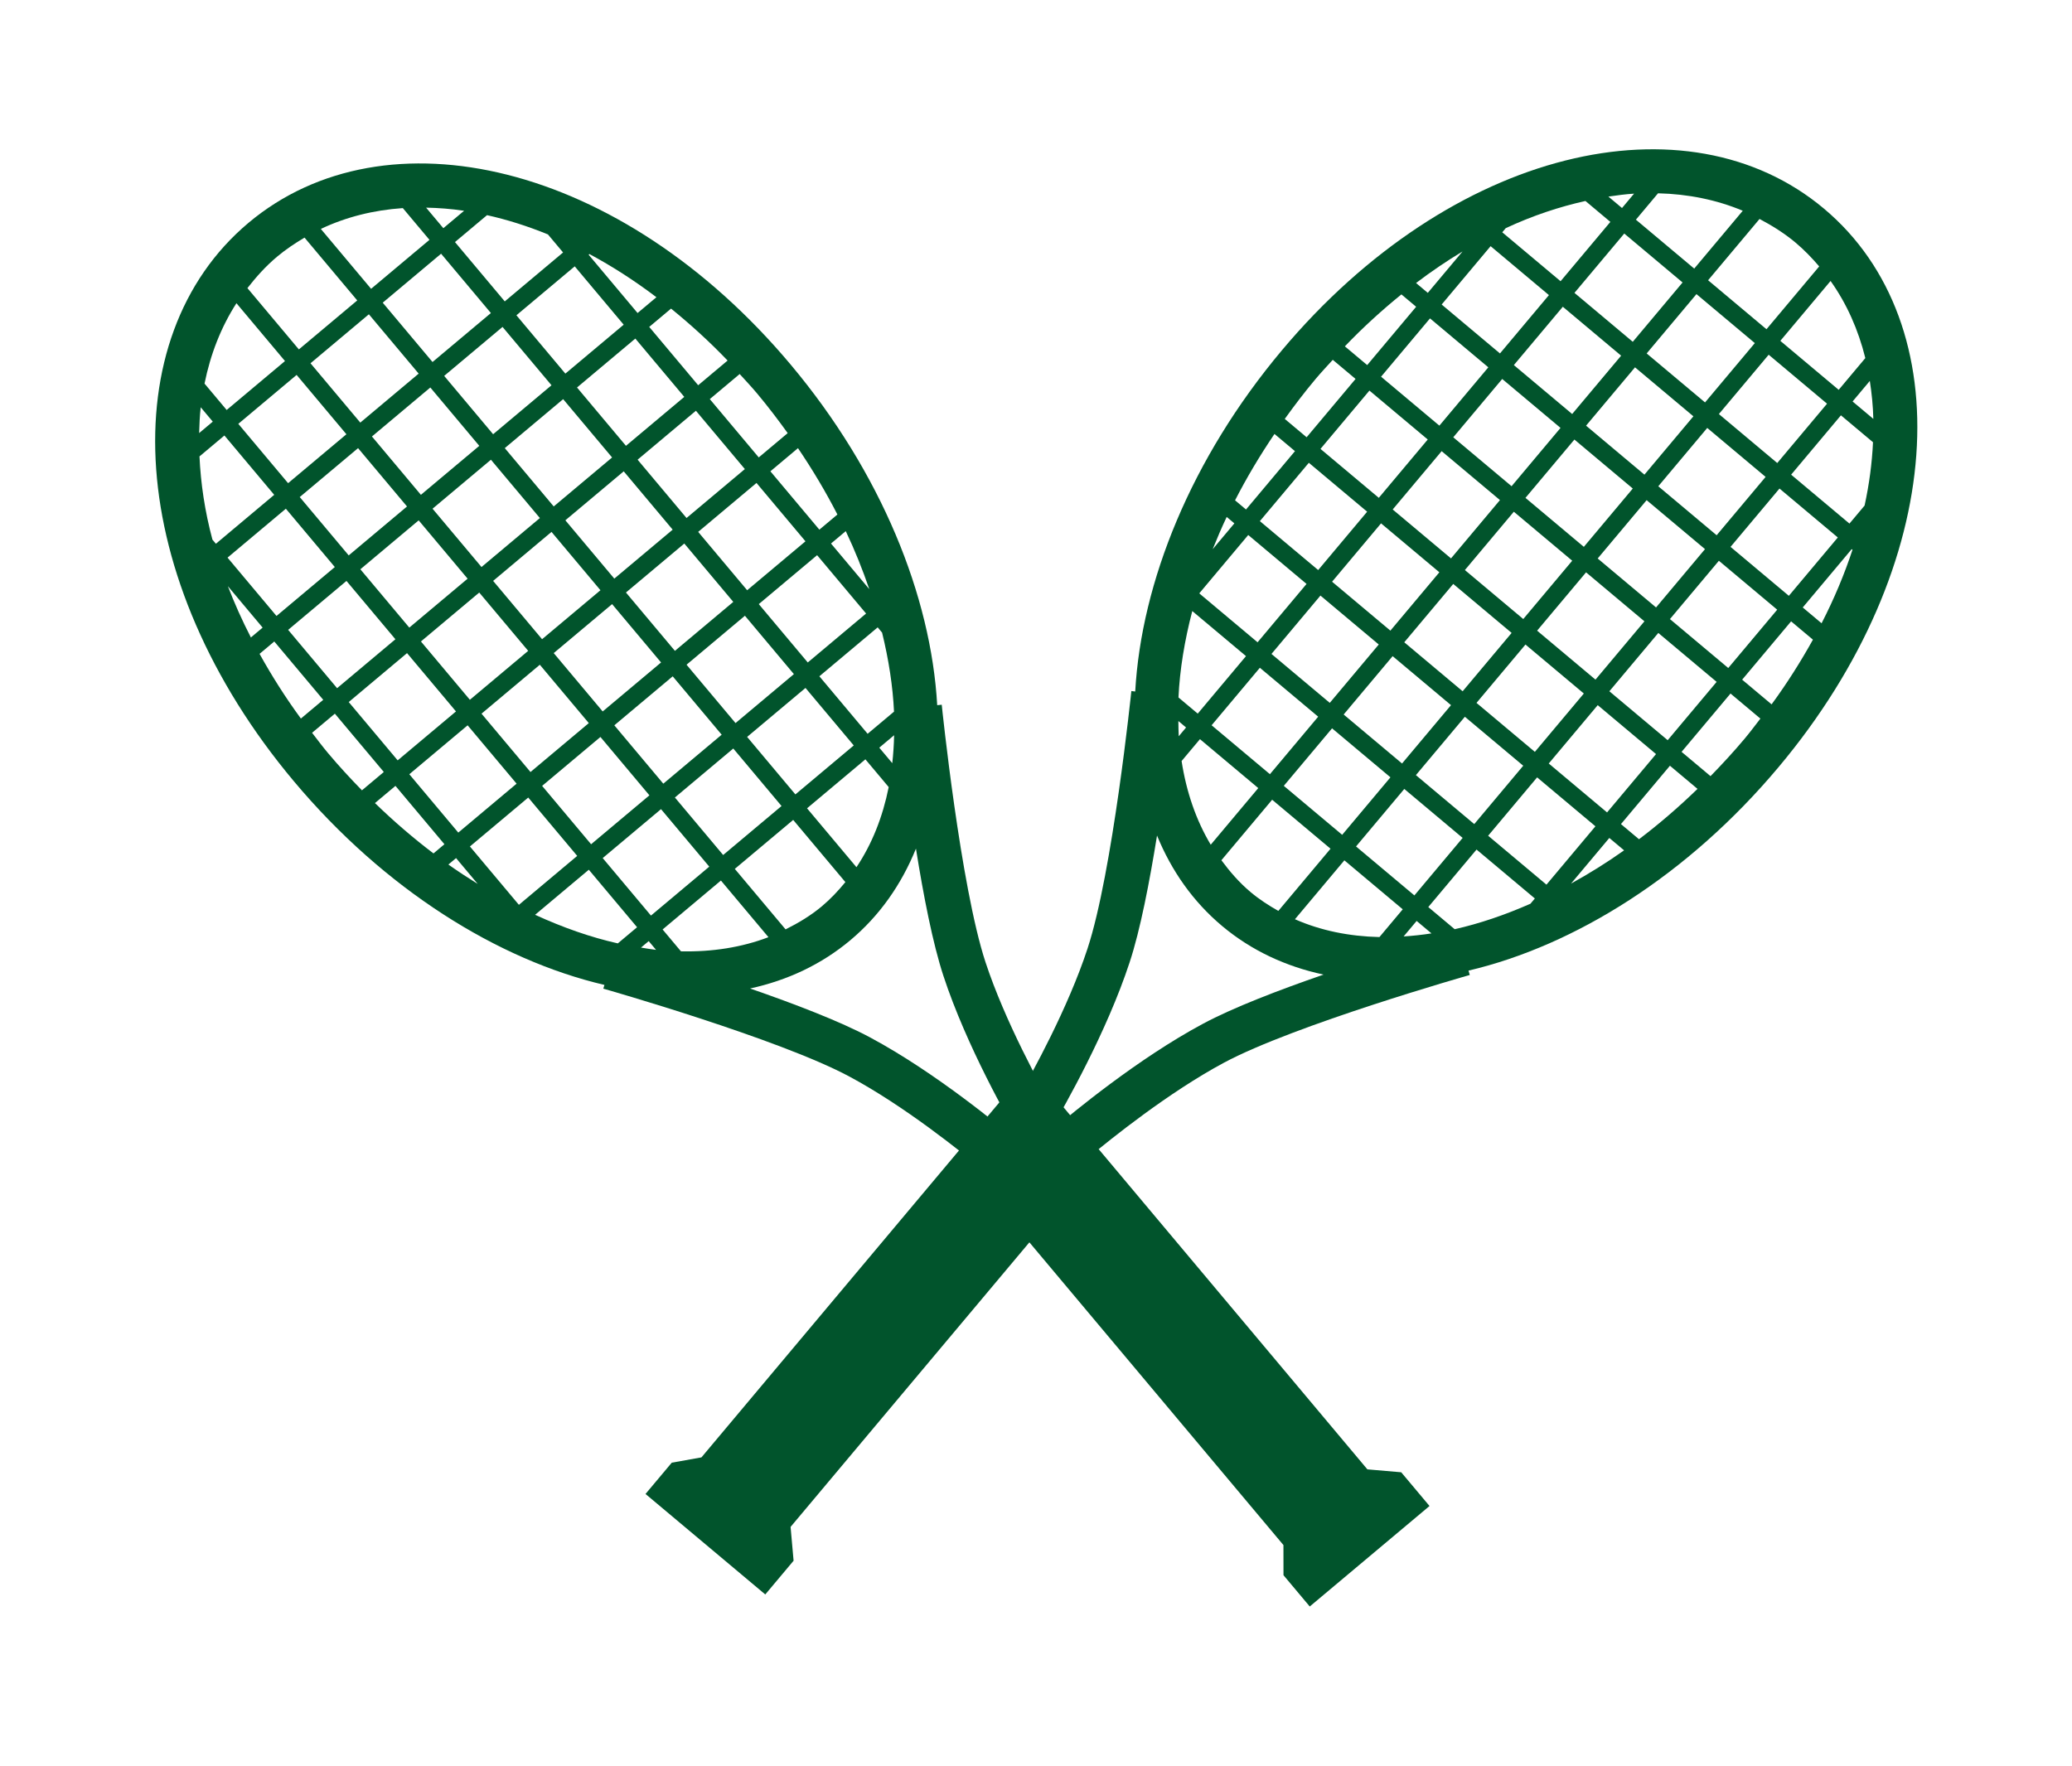 <?xml version="1.0" encoding="UTF-8" standalone="no"?><svg xmlns="http://www.w3.org/2000/svg" xmlns:xlink="http://www.w3.org/1999/xlink" fill="#01542c" height="290.1" preserveAspectRatio="xMidYMid meet" version="1" viewBox="-157.4 3.2 340.4 290.1" width="340.4" zoomAndPan="magnify"><g><g fill="none"><path d="M43.238 90.385H55.758V102.901H43.238z" transform="rotate(40 50.264 147.11)"/><path d="M27.755 43.927H40.261V56.44H27.755z" transform="rotate(40 50.264 147.11)"/><path d="M43.238 74.899H55.758V87.408H43.238z" transform="rotate(40 50.264 147.11)"/><path d="M43.238 28.224H55.758V40.95H43.238z" transform="rotate(40 50.264 147.11)"/><path d="M43.238 121.36H55.758V133.694H43.238z" transform="rotate(40 50.264 147.11)"/><path d="M43.238 105.88H55.758V118.397H43.238z" transform="rotate(40 50.264 147.11)"/><path d="M27.755 59.417H40.261V71.926H27.755z" transform="rotate(40 50.264 147.11)"/><path d="M27.755 28.224H40.261V40.95H27.755z" transform="rotate(40 50.264 147.11)"/><path d="m40.26 148.82v-12.148h-12.505v4.69c3.862 3.384 8.06 5.916 12.505 7.458z" transform="rotate(40 50.264 147.11)"/><path d="m55.758 150.01v-13.339h-12.52v12.974c2.299 0.55 4.632 0.926 7.027 0.926 1.862 0 3.69-0.225 5.493-0.561z" transform="rotate(40 50.264 147.11)"/><path d="M27.755 74.899H40.261V87.408H27.755z" transform="rotate(40 50.264 147.11)"/><path d="M27.755 121.36H40.261V133.694H27.755z" transform="rotate(40 50.264 147.11)"/><path d="M27.755 105.88H40.261V118.397H27.755z" transform="rotate(40 50.264 147.11)"/><path d="M27.755 90.385H40.261V102.901H27.755z" transform="rotate(40 50.264 147.11)"/><path d="m9.296 102.9v-12.516h-4.395c0.444 4.315 1.129 8.493 2.048 12.516h2.347z" transform="rotate(40 50.264 147.11)"/><path d="M43.238 43.927H55.758V56.44H43.238z" transform="rotate(40 50.264 147.11)"/><path d="M12.27 59.417H24.776V71.926H12.27z" transform="rotate(40 50.264 147.11)"/><path d="M12.27 43.927H24.776V56.44H12.27z" transform="rotate(40 50.264 147.11)"/><path d="M12.27 74.899H24.776V87.408H12.27z" transform="rotate(40 50.264 147.11)"/><path d="m24.775 28.224h-5.345c-2.685 3.505-5.11 7.44-7.161 11.842v0.884h12.506v-12.726z" transform="rotate(40 50.264 147.11)"/><path d="m9.296 74.899h-4.887c-0.052 1.397-0.138 2.777-0.138 4.206 0 2.812 0.131 5.575 0.337 8.304h4.687l1e-3 -12.51z" transform="rotate(40 50.264 147.11)"/><path d="M12.27 90.385H24.776V102.901H12.27z" transform="rotate(40 50.264 147.11)"/><path d="M12.27 105.88H24.776V118.397H12.27z" transform="rotate(40 50.264 147.11)"/><path d="m9.296 105.88h-1.645c0.496 1.893 1.053 3.734 1.645 5.541v-5.541z" transform="rotate(40 50.264 147.11)"/><path d="M43.238 59.417H55.758V71.926H43.238z" transform="rotate(40 50.264 147.11)"/><path d="m9.296 71.926v-12.509h-3.159c-0.774 4.002-1.347 8.166-1.632 12.509h4.791z" transform="rotate(40 50.264 147.11)"/><path d="m9.296 47.557c-0.974 2.834-1.816 5.795-2.519 8.882h2.519v-8.882z" transform="rotate(40 50.264 147.11)"/><path d="M58.728 105.88H71.245V118.397H58.728z" transform="rotate(40 50.264 147.11)"/><path d="m27.755 19.593v5.658h12.505v-12.407c-4.445 1.38-8.643 3.664-12.505 6.749z" transform="rotate(40 50.264 147.11)"/><path d="m74.221 25.25h4.452c-1.418-1.602-2.907-3.06-4.452-4.407v4.407z" transform="rotate(40 50.264 147.11)"/><path d="m43.238 25.25h12.52v-13.473c-1.803-0.299-3.631-0.499-5.491-0.499-2.396 0-4.729 0.332-7.027 0.824l-2e-3 13.148z" transform="rotate(40 50.264 147.11)"/><path d="m24.775 25.25v-3.083c-1.009 0.96-1.972 2.01-2.922 3.083h2.922z" transform="rotate(40 50.264 147.11)"/><path d="m86.727 122.48v-1.125h-12.506v12.334h5.66c2.54-3.332 4.822-7.107 6.846-11.209z" transform="rotate(40 50.264 147.11)"/><path d="m89.707 90.385v12.516h3.868c0.918-4.023 1.604-8.201 2.047-12.516h-5.915z" transform="rotate(40 50.264 147.11)"/><path d="m89.707 115.66c1.204-3.125 2.278-6.377 3.166-9.788h-3.166v9.788z" transform="rotate(40 50.264 147.11)"/><path d="m89.707 59.417v12.509h6.312c-0.286-4.343-0.857-8.507-1.631-12.509h-4.681z" transform="rotate(40 50.264 147.11)"/><path d="m24.775 133.69v-12.334h-11.518c2.154 4.542 4.618 8.7 7.39 12.334h4.128z" transform="rotate(40 50.264 147.11)"/><path d="M74.221 105.88H86.727V118.397H74.221z" transform="rotate(40 50.264 147.11)"/><path d="M58.728 121.36H71.245V133.694H58.728z" transform="rotate(40 50.264 147.11)"/><path d="m74.221 136.67v3.324c1.091-1.042 2.153-2.147 3.183-3.324h-3.183z" transform="rotate(40 50.264 147.11)"/><path d="m32.532 153.33c3.964 6.64 7.874 13.666 9.942 18.853 4.498 11.231 7.014 25.036 7.678 28.956h0.354c0.657-3.92 3.181-17.723 7.679-28.956 2.079-5.21 6.001-12.282 9.994-18.938-5.604 2.971-11.625 4.598-17.912 4.598-6.22-9.92e-4 -12.194-1.593-17.735-4.513z" transform="rotate(40 50.264 147.11)"/><path d="m24.775 136.67h-1.652c0.551 0.626 1.084 1.284 1.652 1.875v-1.875z" transform="rotate(40 50.264 147.11)"/><path d="M74.221 43.927H86.727V56.44H74.221z" transform="rotate(40 50.264 147.11)"/><path d="M58.728 43.927H71.245V56.44H58.728z" transform="rotate(40 50.264 147.11)"/><path d="M58.728 28.224H71.245V40.95H58.728z" transform="rotate(40 50.264 147.11)"/><path d="m58.728 12.407v12.843h12.517v-6.809c-3.89-2.832-8.088-4.881-12.517-6.034z" transform="rotate(40 50.264 147.11)"/><path d="m71.244 142.62v-5.954h-12.516v12.632c4.429-1.286 8.627-3.564 12.516-6.678z" transform="rotate(40 50.264 147.11)"/><path d="M58.728 59.417H71.245V71.926H58.728z" transform="rotate(40 50.264 147.11)"/><path d="M74.221 90.385H86.727V102.901H74.221z" transform="rotate(40 50.264 147.11)"/><path d="M58.728 74.899H71.245V87.408H58.728z" transform="rotate(40 50.264 147.11)"/><path d="M58.728 90.385H71.245V102.901H58.728z" transform="rotate(40 50.264 147.11)"/><path d="M74.221 74.899H86.727V87.408H74.221z" transform="rotate(40 50.264 147.11)"/><path d="M74.221 59.417H86.727V71.926H74.221z" transform="rotate(40 50.264 147.11)"/><path d="m74.221 40.95h12.506v-3.871c-1.693-3.218-3.576-6.17-5.63-8.855h-6.876v12.726z" transform="rotate(40 50.264 147.11)"/><path d="m89.707 87.408h6.208c0.203-2.729 0.337-5.492 0.337-8.304 0-1.428-0.086-2.808-0.138-4.206h-6.408l1e-3 12.51z" transform="rotate(40 50.264 147.11)"/><path d="m89.707 56.439h4.04c-1.008-4.433-2.312-8.608-3.872-12.513h-0.168v12.513z" transform="rotate(40 50.264 147.11)"/></g><g id="change1_2"><path d="m103.53 79.104c0-43.413-23.889-75.104-53.261-75.104s-53.266 31.691-53.266 75.104c0 23.14 6.786 43.977 17.575 58.403l-0.534 0.351c0.168 0.248 16.797 24.829 21.677 37.028 3.82 9.527 6.175 21.447 7.034 26.255h-1.882v78.569l-3.176 3.799v6.711h25.686v-7.234l-3.95-3.939v-77.905h-1.528c0.856-4.808 3.228-16.729 7.031-26.255 4.876-12.199 21.508-36.78 21.684-37.028l-0.619-0.42c10.764-14.409 17.529-35.226 17.529-58.335zm-99.256 0c0-1.428 0.086-2.808 0.138-4.206h4.887v12.509h-4.687c-0.207-2.728-0.338-5.491-0.338-8.303zm7.999 8.304v-12.509h12.506v12.509h-12.506zm12.505 2.977v12.516h-12.505v-12.516h12.505zm-12.505-18.459v-12.509h12.506v12.509h-12.506zm0-15.487v-12.512h12.506v12.513l-12.506-1e-3zm0-15.489v-0.884c2.051-4.401 4.477-8.336 7.161-11.842h5.345v12.726h-12.506zm-2.974 18.467v12.509h-4.79c0.285-4.343 0.856-8.507 1.632-12.509h3.158zm-2.519-2.978c0.702-3.087 1.545-6.048 2.519-8.882v8.882h-2.519zm2.519 33.946v12.516h-2.347c-0.919-4.023-1.604-8.201-2.048-12.516h4.395zm0 15.49v5.541c-0.592-1.807-1.148-3.648-1.645-5.541h1.645zm2.974 0h12.506v12.517h-12.506v-12.517zm43.488-46.458v12.509h-12.52v-12.509h12.52zm-12.52-2.978v-12.512h12.52v12.513l-12.52-1e-3zm12.52 18.46v12.509h-12.52v-12.509h12.52zm0 15.486v12.516h-12.52v-12.516h12.52zm0 15.49v12.517h-12.52v-12.517h12.52zm0 15.482v12.334h-12.52v-12.334h12.52zm0-80.407h-12.52v-12.726h12.52v12.726zm-15.498 2.977v12.513h-12.505v-12.513h12.505zm-12.505-2.977v-12.726h12.505v12.726h-12.505zm12.505 18.467v12.509h-12.505v-12.509h12.505zm0 15.482v12.509h-12.505v-12.509h12.505zm0 15.486v12.516h-12.505v-12.516h12.505zm0 15.49v12.517h-12.505v-12.517h12.505zm0 15.482v12.334h-12.505v-12.334h12.505zm-12.505-96.107v-5.658c3.861-3.085 8.061-5.369 12.506-6.749v12.407h-12.506zm12.505 111.42v12.148c-4.445-1.542-8.645-4.074-12.506-7.458v-4.69h12.506zm2.978 0h12.52v13.339c-1.803 0.336-3.631 0.561-5.491 0.561-2.396 0-4.729-0.375-7.027-0.926l-2e-3 -12.974zm15.49-18.277v-12.517h12.517v12.517h-12.517zm12.516 2.966v12.334h-12.516v-12.334h12.516zm-12.516-18.456v-12.516h12.517v12.516h-12.517zm0-15.493v-12.509h12.517v12.509h-12.517zm0-15.482v-12.509h12.517v12.509h-12.517zm0-15.487v-12.512h12.517v12.513l-12.517-1e-3zm0-15.489v-12.726h12.517v12.726h-12.517zm12.516 95.718v5.954c-3.889 3.114-8.087 5.393-12.517 6.68v-12.633l12.517-1e-3zm-12.516-111.42v-12.843c4.429 1.153 8.628 3.202 12.517 6.035v6.809l-12.517-1e-3zm27.999 11.829v3.871h-12.506v-12.726h6.876c2.054 2.684 3.936 5.637 5.63 8.855zm7.02 19.36h-4.04v-12.512h0.168c1.56 3.904 2.864 8.08 3.872 12.512zm2.505 22.665c0 2.812-0.134 5.575-0.337 8.304h-6.208v-12.509h6.408c0.051 1.397 0.137 2.777 0.137 4.205zm-9.525-19.687v12.509h-12.506v-12.509h12.506zm-12.506-2.978v-12.512h12.506v12.513l-12.506-1e-3zm12.506 18.46v12.509h-12.506v-12.509h12.506zm0 15.486v12.516h-12.506v-12.516h12.506zm0 15.49v12.517h-12.506v-12.517h12.506zm2.98-2.974v-12.516h5.916c-0.443 4.315-1.129 8.493-2.047 12.516h-3.869zm3.166 2.974c-0.888 3.411-1.962 6.663-3.166 9.788v-9.788h3.166zm-3.166-33.949v-12.509h4.681c0.773 4.002 1.345 8.166 1.631 12.509h-6.312zm-15.486 49.431h12.506v1.125c-2.023 4.102-4.306 7.877-6.846 11.208h-5.66v-12.333zm4.453-96.107h-4.452v-4.407c1.544 1.348 3.034 2.805 4.452 4.407zm-22.916-13.473v13.473h-12.52v-13.147c2.299-0.492 4.632-0.824 7.027-0.824 1.862-9.99e-4 3.69 0.199 5.493 0.498zm-30.983 10.39v3.083h-2.922c0.95-1.073 1.914-2.123 2.922-3.083zm-11.518 99.19h11.52v12.334h-4.13c-2.772-3.634-5.236-7.791-7.39-12.334zm9.866 15.311h1.652v1.875c-0.567-0.591-1.101-1.249-1.652-1.875zm35.061 35.519c-4.498 11.232-7.021 25.036-7.679 28.956h-0.354c-0.664-3.92-3.18-17.724-7.678-28.956-2.068-5.188-5.979-12.213-9.942-18.852 5.541 2.918 11.515 4.512 17.733 4.512 6.286 0 12.31-1.629 17.911-4.598-3.989 6.655-7.912 13.727-9.991 18.938zm16.037-32.195v-3.324h3.183c-1.029 1.177-2.092 2.282-3.183 3.324z" fill="inherit" transform="rotate(40 50.264 147.11)"/></g></g><g><g fill="none"><path d="M-31.614 92.716H-19.094V105.232H-31.614z" transform="rotate(-40 -24.588 149.44)"/><path d="M-47.097 46.258H-34.591V58.771H-47.097z" transform="rotate(-40 -24.588 149.44)"/><path d="M-31.614 77.23H-19.094V89.739H-31.614z" transform="rotate(-40 -24.588 149.44)"/><path d="M-31.614 30.555H-19.094V43.281H-31.614z" transform="rotate(-40 -24.588 149.44)"/><path d="M-31.614 123.69H-19.094V136.024H-31.614z" transform="rotate(-40 -24.588 149.44)"/><path d="M-31.614 108.21H-19.094V120.727H-31.614z" transform="rotate(-40 -24.588 149.44)"/><path d="M-47.097 61.748H-34.591V74.257H-47.097z" transform="rotate(-40 -24.588 149.44)"/><path d="M-47.097 30.555H-34.591V43.281H-47.097z" transform="rotate(-40 -24.588 149.44)"/><path d="m-34.592 151.15v-12.148h-12.505v4.69c3.862 3.384 8.06 5.916 12.505 7.458z" transform="rotate(-40 -24.588 149.44)"/><path d="m-19.094 152.34v-13.339h-12.52v12.974c2.299 0.55 4.632 0.926 7.027 0.926 1.862 0 3.69-0.225 5.493-0.561z" transform="rotate(-40 -24.588 149.44)"/><path d="M-47.097 77.23H-34.591V89.739H-47.097z" transform="rotate(-40 -24.588 149.44)"/><path d="M-47.097 123.69H-34.591V136.024H-47.097z" transform="rotate(-40 -24.588 149.44)"/><path d="M-47.097 108.21H-34.591V120.727H-47.097z" transform="rotate(-40 -24.588 149.44)"/><path d="M-47.097 92.716H-34.591V105.232H-47.097z" transform="rotate(-40 -24.588 149.44)"/><path d="m-65.556 105.23v-12.516h-4.395c0.444 4.315 1.129 8.493 2.048 12.516h2.347z" transform="rotate(-40 -24.588 149.44)"/><path d="M-31.614 46.258H-19.094V58.771H-31.614z" transform="rotate(-40 -24.588 149.44)"/><path d="M-62.582 61.748H-50.076V74.257H-62.582z" transform="rotate(-40 -24.588 149.44)"/><path d="M-62.582 46.258H-50.076V58.771H-62.582z" transform="rotate(-40 -24.588 149.44)"/><path d="M-62.582 77.23H-50.076V89.739H-62.582z" transform="rotate(-40 -24.588 149.44)"/><path d="m-50.077 30.555h-5.345c-2.685 3.505-5.11 7.44-7.161 11.842v0.884h12.506v-12.726z" transform="rotate(-40 -24.588 149.44)"/><path d="m-65.556 77.23h-4.887c-0.052 1.397-0.138 2.777-0.138 4.206 0 2.812 0.131 5.575 0.337 8.304h4.687l1e-3 -12.51z" transform="rotate(-40 -24.588 149.44)"/><path d="M-62.582 92.716H-50.076V105.232H-62.582z" transform="rotate(-40 -24.588 149.44)"/><path d="M-62.582 108.21H-50.076V120.727H-62.582z" transform="rotate(-40 -24.588 149.44)"/><path d="m-65.556 108.21h-1.645c0.496 1.893 1.053 3.734 1.645 5.541v-5.541z" transform="rotate(-40 -24.588 149.44)"/><path d="M-31.614 61.748H-19.094V74.257H-31.614z" transform="rotate(-40 -24.588 149.44)"/><path d="m-65.556 74.257v-12.509h-3.159c-0.774 4.002-1.347 8.166-1.632 12.509h4.791z" transform="rotate(-40 -24.588 149.44)"/><path d="m-65.556 49.888c-0.974 2.834-1.816 5.795-2.519 8.882h2.519v-8.882z" transform="rotate(-40 -24.588 149.44)"/><path d="M-16.124 108.21H-3.607V120.727H-16.124z" transform="rotate(-40 -24.588 149.44)"/><path d="m-47.097 21.924v5.658h12.505v-12.407c-4.445 1.38-8.643 3.664-12.505 6.749z" transform="rotate(-40 -24.588 149.44)"/><path d="m-0.631 27.581h4.452c-1.418-1.602-2.907-3.06-4.452-4.407v4.407z" transform="rotate(-40 -24.588 149.44)"/><path d="m-31.614 27.581h12.52v-13.473c-1.803-0.299-3.631-0.499-5.491-0.499-2.396 0-4.729 0.332-7.027 0.824l-2e-3 13.148z" transform="rotate(-40 -24.588 149.44)"/><path d="m-50.077 27.581v-3.083c-1.009 0.96-1.972 2.01-2.922 3.083h2.922z" transform="rotate(-40 -24.588 149.44)"/><path d="m11.875 124.81v-1.125h-12.506v12.334h5.66c2.54-3.332 4.822-7.107 6.846-11.209z" transform="rotate(-40 -24.588 149.44)"/><path d="m14.855 92.716v12.516h3.868c0.918-4.023 1.604-8.201 2.047-12.516h-5.915z" transform="rotate(-40 -24.588 149.44)"/><path d="m14.855 117.99c1.204-3.125 2.278-6.377 3.166-9.788h-3.166v9.788z" transform="rotate(-40 -24.588 149.44)"/><path d="m14.855 61.748v12.509h6.312c-0.286-4.343-0.857-8.507-1.631-12.509h-4.681z" transform="rotate(-40 -24.588 149.44)"/><path d="m-50.077 136.02v-12.334h-11.518c2.154 4.542 4.618 8.7 7.39 12.334h4.128z" transform="rotate(-40 -24.588 149.44)"/><path d="M-0.631 108.21H11.875V120.727H-0.631z" transform="rotate(-40 -24.588 149.44)"/><path d="M-16.124 123.69H-3.607V136.024H-16.124z" transform="rotate(-40 -24.588 149.44)"/><path d="m-0.631 139v3.324c1.091-1.042 2.153-2.147 3.183-3.324h-3.183z" transform="rotate(-40 -24.588 149.44)"/><path d="m-42.32 155.66c3.964 6.64 7.874 13.666 9.942 18.853 4.498 11.231 7.014 25.036 7.678 28.956h0.354c0.657-3.92 3.181-17.723 7.679-28.956 2.079-5.21 6.001-12.282 9.994-18.938-5.604 2.971-11.625 4.598-17.912 4.598-6.22-9.92e-4 -12.194-1.593-17.735-4.513z" transform="rotate(-40 -24.588 149.44)"/><path d="m-50.077 139h-1.652c0.551 0.626 1.084 1.284 1.652 1.875v-1.875z" transform="rotate(-40 -24.588 149.44)"/><path d="M-0.631 46.258H11.875V58.771H-0.631z" transform="rotate(-40 -24.588 149.44)"/><path d="M-16.124 46.258H-3.607V58.771H-16.124z" transform="rotate(-40 -24.588 149.44)"/><path d="M-16.124 30.555H-3.607V43.281H-16.124z" transform="rotate(-40 -24.588 149.44)"/><path d="m-16.124 14.738v12.843h12.517v-6.809c-3.89-2.832-8.088-4.881-12.517-6.034z" transform="rotate(-40 -24.588 149.44)"/><path d="m-3.608 144.95v-5.954h-12.516v12.632c4.429-1.286 8.627-3.564 12.516-6.678z" transform="rotate(-40 -24.588 149.44)"/><path d="M-16.124 61.748H-3.607V74.257H-16.124z" transform="rotate(-40 -24.588 149.44)"/><path d="M-0.631 92.716H11.875V105.232H-0.631z" transform="rotate(-40 -24.588 149.44)"/><path d="M-16.124 77.23H-3.607V89.739H-16.124z" transform="rotate(-40 -24.588 149.44)"/><path d="M-16.124 92.716H-3.607V105.232H-16.124z" transform="rotate(-40 -24.588 149.44)"/><path d="M-0.631 77.23H11.875V89.739H-0.631z" transform="rotate(-40 -24.588 149.44)"/><path d="M-0.631 61.748H11.875V74.257H-0.631z" transform="rotate(-40 -24.588 149.44)"/><path d="m-0.631 43.281h12.506v-3.871c-1.693-3.218-3.576-6.17-5.63-8.855h-6.876v12.726z" transform="rotate(-40 -24.588 149.44)"/><path d="m14.855 89.739h6.208c0.203-2.729 0.337-5.492 0.337-8.304 0-1.428-0.086-2.808-0.138-4.206h-6.408l1e-3 12.51z" transform="rotate(-40 -24.588 149.44)"/><path d="m14.855 58.77h4.04c-1.008-4.433-2.312-8.608-3.872-12.513h-0.168v12.513z" transform="rotate(-40 -24.588 149.44)"/></g><g id="change1_1"><path d="m28.675 81.435c0-43.413-23.889-75.104-53.261-75.104s-53.266 31.691-53.266 75.104c0 23.14 6.786 43.977 17.575 58.403l-0.534 0.351c0.168 0.248 16.797 24.829 21.677 37.028 3.82 9.527 6.175 21.447 7.034 26.255h-1.882v78.569l-3.176 3.799v6.711h25.686v-7.234l-3.95-3.939v-77.905h-1.528c0.856-4.808 3.228-16.729 7.031-26.255 4.876-12.199 21.508-36.78 21.684-37.028l-0.619-0.42c10.764-14.409 17.529-35.226 17.529-58.335zm-99.256 0c0-1.428 0.086-2.808 0.138-4.206h4.887v12.509h-4.687c-0.207-2.728-0.338-5.491-0.338-8.303zm7.999 8.304v-12.509h12.506v12.509h-12.506zm12.505 2.977v12.516h-12.505v-12.516h12.505zm-12.505-18.459v-12.509h12.506v12.509h-12.506zm0-15.487v-12.512h12.506v12.513l-12.506-1e-3zm0-15.489v-0.884c2.051-4.401 4.477-8.336 7.161-11.842h5.345v12.726h-12.506zm-2.974 18.467v12.509h-4.79c0.285-4.343 0.856-8.507 1.632-12.509h3.158zm-2.519-2.978c0.702-3.087 1.545-6.048 2.519-8.882v8.882h-2.519zm2.519 33.946v12.516h-2.347c-0.919-4.023-1.604-8.201-2.048-12.516h4.395zm0 15.49v5.541c-0.592-1.807-1.148-3.648-1.645-5.541h1.645zm2.974 0h12.506v12.517h-12.506v-12.517zm43.488-46.458v12.509h-12.52v-12.509h12.52zm-12.52-2.978v-12.512h12.52v12.513l-12.52-1e-3zm12.52 18.46v12.509h-12.52v-12.509h12.52zm0 15.486v12.516h-12.52v-12.516h12.52zm0 15.49v12.517h-12.52v-12.517h12.52zm0 15.482v12.334h-12.52v-12.334h12.52zm0-80.407h-12.52v-12.726h12.52v12.726zm-15.498 2.977v12.513h-12.505v-12.513h12.505zm-12.505-2.977v-12.726h12.505v12.726h-12.505zm12.505 18.467v12.509h-12.505v-12.509h12.505zm0 15.482v12.509h-12.505v-12.509h12.505zm0 15.486v12.516h-12.505v-12.516h12.505zm0 15.49v12.517h-12.505v-12.517h12.505zm0 15.482v12.334h-12.505v-12.334h12.505zm-12.505-96.107v-5.658c3.861-3.085 8.061-5.369 12.506-6.749v12.407h-12.506zm12.505 111.42v12.148c-4.445-1.542-8.645-4.074-12.506-7.458v-4.69h12.506zm2.978 0h12.52v13.339c-1.803 0.336-3.631 0.561-5.491 0.561-2.396 0-4.729-0.375-7.027-0.926l-2e-3 -12.974zm15.49-18.277v-12.517h12.517v12.517h-12.517zm12.516 2.966v12.334h-12.516v-12.334h12.516zm-12.516-18.456v-12.516h12.517v12.516h-12.517zm0-15.493v-12.509h12.517v12.509h-12.517zm0-15.482v-12.509h12.517v12.509h-12.517zm0-15.487v-12.512h12.517v12.513l-12.517-1e-3zm0-15.489v-12.726h12.517v12.726h-12.517zm12.516 95.718v5.954c-3.889 3.114-8.087 5.393-12.517 6.68v-12.633l12.517-1e-3zm-12.516-111.42v-12.843c4.429 1.153 8.628 3.202 12.517 6.035v6.809l-12.517-1e-3zm27.999 11.829v3.871h-12.506v-12.726h6.876c2.054 2.684 3.936 5.637 5.63 8.855zm7.02 19.36h-4.04v-12.512h0.168c1.56 3.904 2.864 8.08 3.872 12.512zm2.505 22.665c0 2.812-0.134 5.575-0.337 8.304h-6.208v-12.509h6.408c0.051 1.397 0.137 2.777 0.137 4.205zm-9.525-19.687v12.509h-12.506v-12.509h12.506zm-12.506-2.978v-12.512h12.506v12.513l-12.506-1e-3zm12.506 18.46v12.509h-12.506v-12.509h12.506zm0 15.486v12.516h-12.506v-12.516h12.506zm0 15.49v12.517h-12.506v-12.517h12.506zm2.98-2.974v-12.516h5.916c-0.443 4.315-1.129 8.493-2.047 12.516h-3.869zm3.166 2.974c-0.888 3.411-1.962 6.663-3.166 9.788v-9.788h3.166zm-3.166-33.949v-12.509h4.681c0.773 4.002 1.345 8.166 1.631 12.509h-6.312zm-15.486 49.431h12.506v1.125c-2.023 4.102-4.306 7.877-6.846 11.208h-5.66v-12.333zm4.453-96.107h-4.452v-4.407c1.544 1.348 3.034 2.805 4.452 4.407zm-22.916-13.473v13.473h-12.52v-13.147c2.299-0.492 4.632-0.824 7.027-0.824 1.862-9.99e-4 3.69 0.199 5.493 0.498zm-30.983 10.39v3.083h-2.922c0.95-1.073 1.914-2.123 2.922-3.083zm-11.518 99.19h11.52v12.334h-4.13c-2.772-3.634-5.236-7.791-7.39-12.334zm9.866 15.311h1.652v1.875c-0.567-0.591-1.101-1.249-1.652-1.875zm35.061 35.519c-4.498 11.232-7.021 25.036-7.679 28.956h-0.354c-0.664-3.92-3.18-17.724-7.678-28.956-2.068-5.188-5.979-12.213-9.942-18.852 5.541 2.918 11.515 4.512 17.733 4.512 6.286 0 12.31-1.629 17.911-4.598-3.989 6.655-7.912 13.727-9.991 18.938zm16.037-32.195v-3.324h3.183c-1.029 1.177-2.092 2.282-3.183 3.324z" fill="inherit" transform="rotate(-40 -24.588 149.44)"/></g></g></svg>
